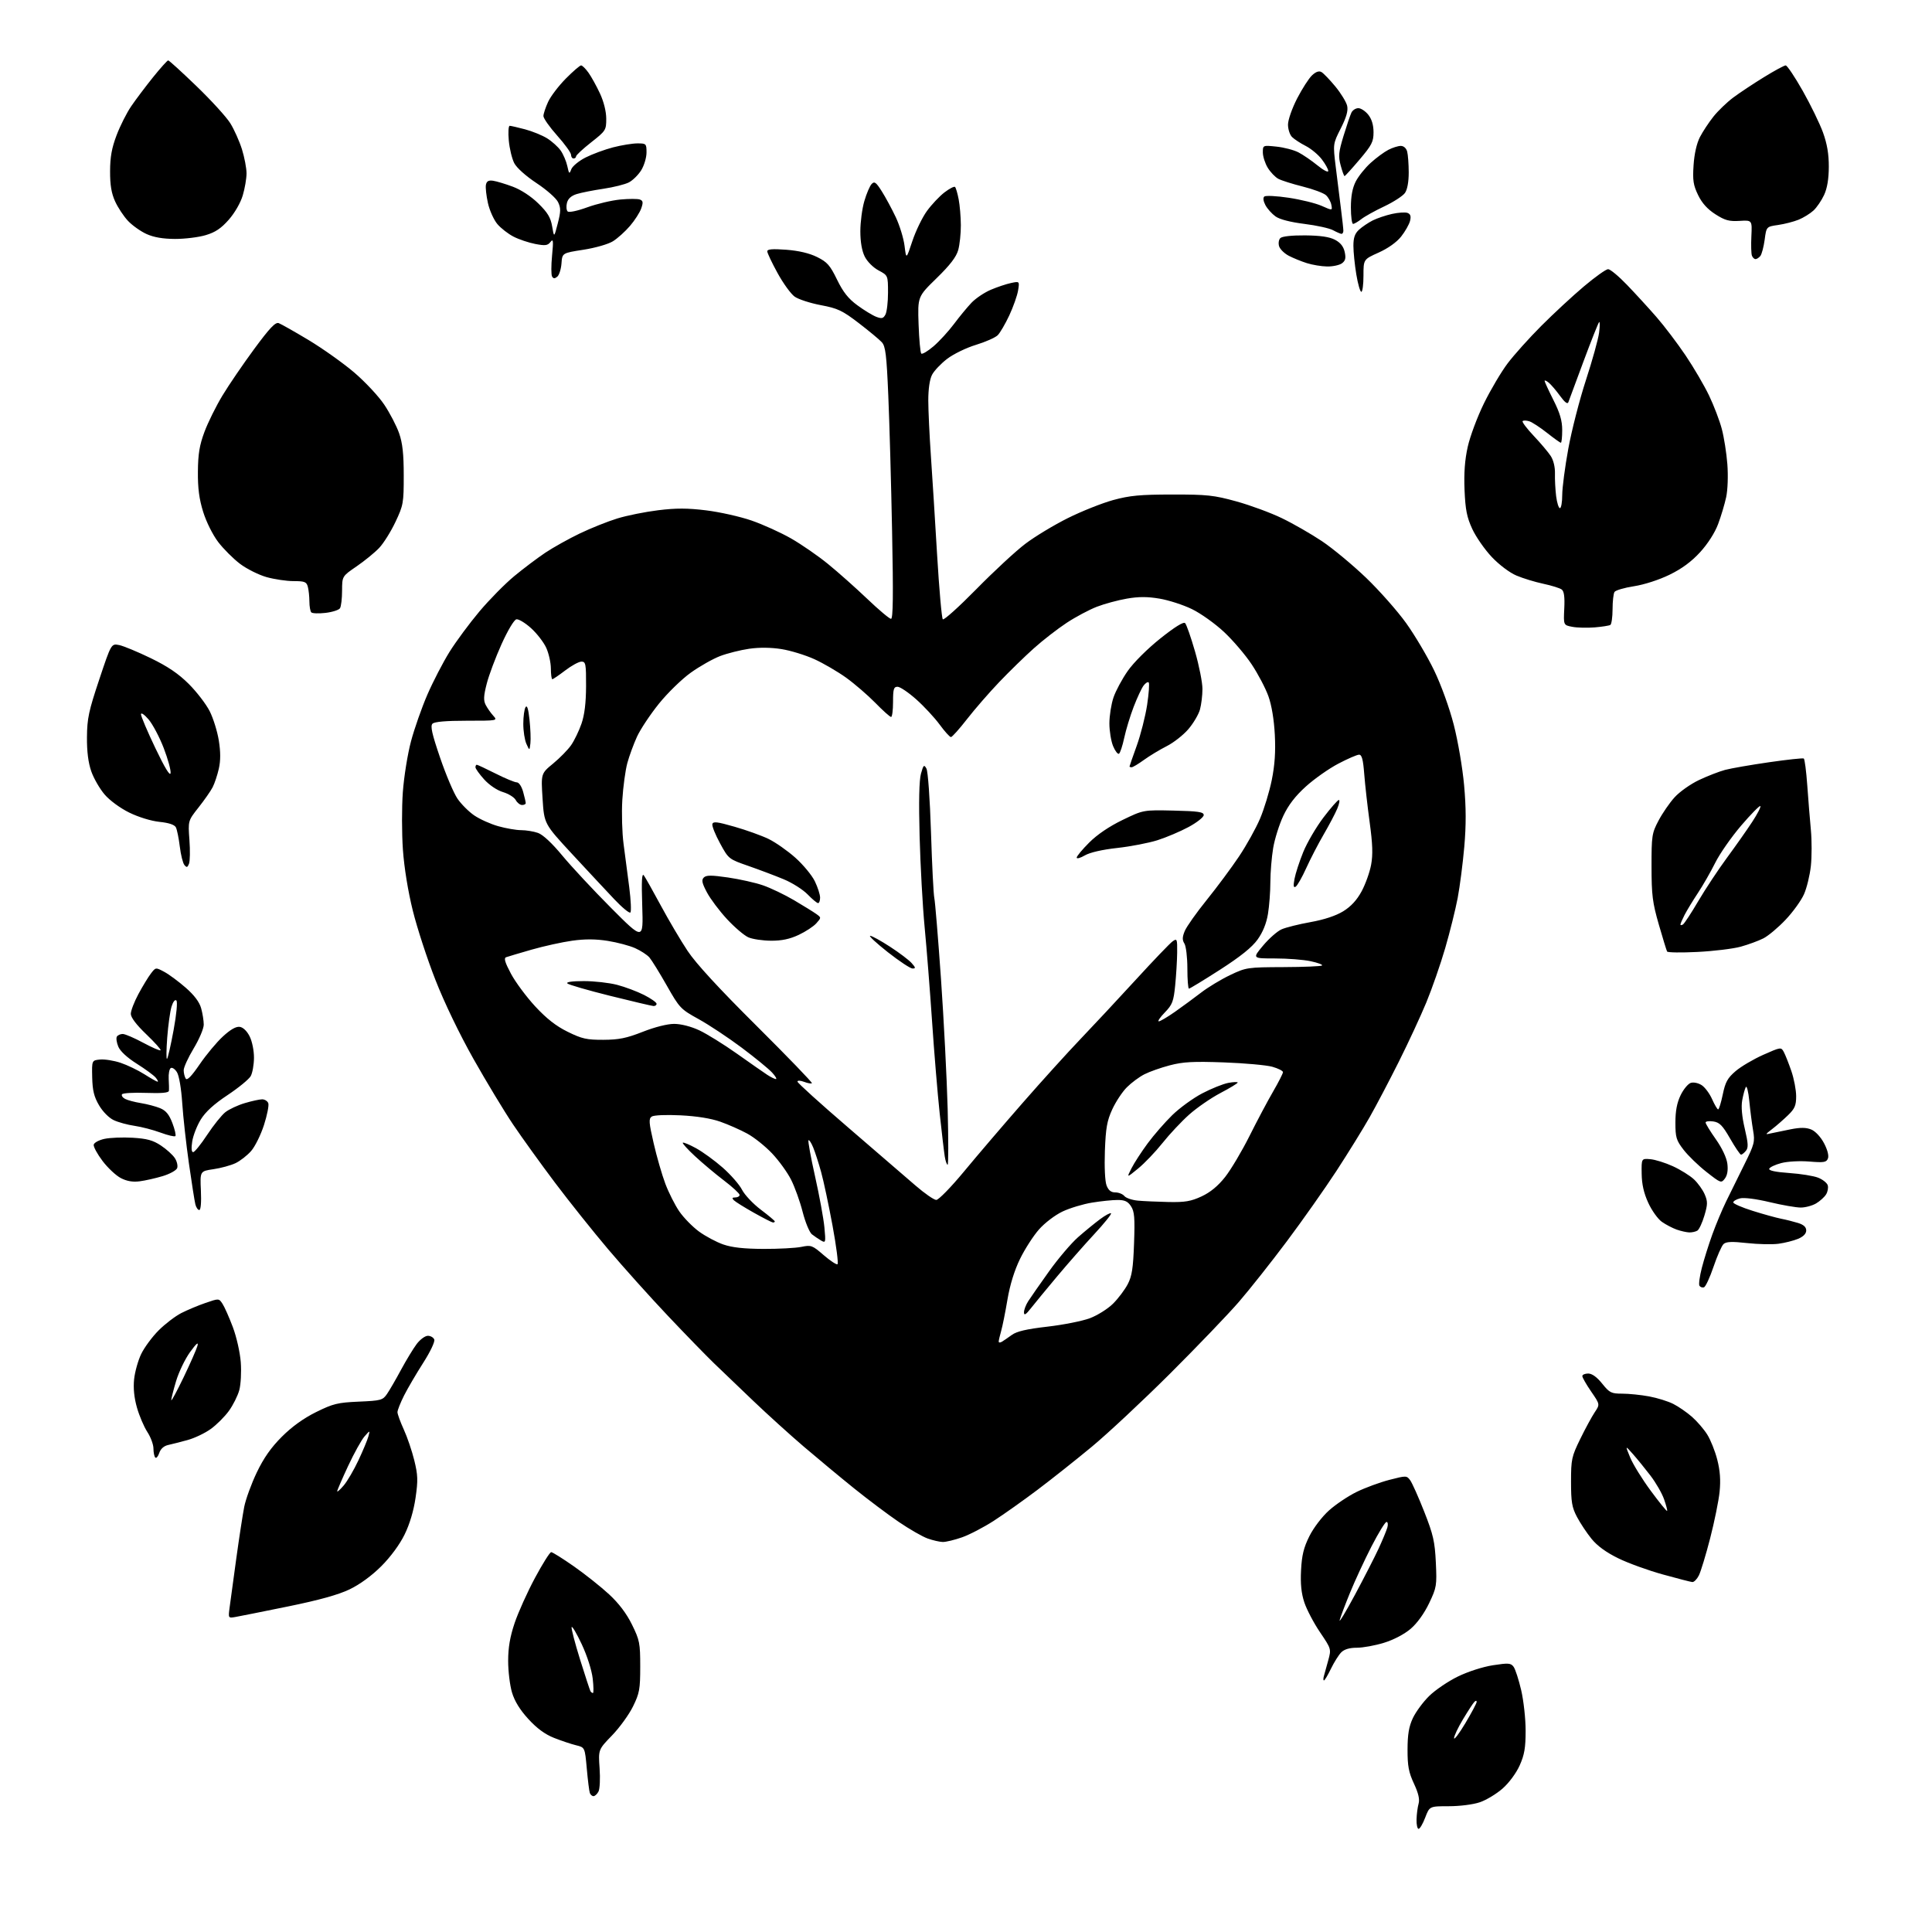 <?xml version="1.0" encoding="UTF-8" standalone="no"?>
<svg 
  version="1.1" 
  xmlns="http://www.w3.org/2000/svg" 
  xmlns:xlink="http://www.w3.org/1999/xlink" 
  xmlns:svg="http://www.w3.org/2000/svg"
  xmlns:rdf="http://www.w3.org/1999/02/22-rdf-syntax-ns#"
  xmlns:cc="http://creativecommons.org/ns#"
  xmlns:dc="http://purl.org/dc/elements/1.1/"
  viewBox="0 0 768 768"
  width="768"
  height="768"
>
<style>svg {background-color: white; }</style>"
<path stroke="none" fill="black" fill-rule="evenodd" d="M563.92,727.00C563.41,727.00 563.04,725.31 563.10,723.25C563.15,721.19 563.52,718.38 563.91,717.00C564.41,715.26 563.85,712.83 562.06,709.00C559.98,704.53 559.50,702.00 559.52,695.50C559.53,689.50 560.05,686.37 561.62,683.00C562.78,680.52 565.70,676.56 568.11,674.19C570.52,671.82 575.65,668.34 579.50,666.46C583.55,664.48 589.44,662.59 593.47,661.96C599.65,661.01 600.59,661.08 601.69,662.59C602.37,663.52 603.72,667.71 604.70,671.89C605.67,676.08 606.47,683.33 606.46,688.00C606.46,694.78 605.98,697.57 604.09,701.79C602.71,704.86 599.87,708.70 597.31,710.96C594.88,713.10 590.81,715.56 588.27,716.42C585.64,717.32 580.33,718.00 575.96,718.00C568.27,718.00 568.27,718.00 566.55,722.50C565.61,724.98 564.42,727.00 563.92,727.00zM235.93,714.00C235.39,714.00 234.73,713.44 234.47,712.75C234.22,712.06 233.67,707.70 233.26,703.06C232.50,694.62 232.50,694.62 229.00,693.77C227.07,693.30 223.13,691.98 220.24,690.84C216.63,689.41 213.42,687.05 210.01,683.32C206.67,679.67 204.54,676.21 203.52,672.76C202.68,669.94 202.00,664.31 202.00,660.24C202.00,654.96 202.73,650.67 204.57,645.19C205.99,640.98 209.62,632.91 212.65,627.26C215.68,621.62 218.58,617.00 219.11,617.00C219.63,617.00 223.71,619.56 228.17,622.68C232.62,625.80 238.90,630.79 242.12,633.77C246.01,637.37 249.06,641.40 251.23,645.82C254.26,651.98 254.50,653.18 254.50,662.48C254.50,671.49 254.21,673.09 251.62,678.36C250.04,681.58 246.29,686.76 243.29,689.86C237.83,695.50 237.83,695.50 238.35,702.93C238.64,707.02 238.44,711.18 237.90,712.18C237.37,713.18 236.48,714.00 235.93,714.00zM582.50,685.00C584.96,680.88 586.98,677.07 586.99,676.55C587.00,675.95 586.66,675.95 586.07,676.55C585.55,677.07 583.53,680.17 581.57,683.44C579.60,686.71 578.01,690.08 578.01,690.94C578.02,691.80 580.04,689.12 582.50,685.00zM235.70,673.00C236.01,673.00 235.97,670.41 235.61,667.25C235.22,663.91 233.40,658.20 231.26,653.63C229.23,649.31 227.42,646.23 227.23,646.80C227.04,647.37 228.55,653.16 230.58,659.67C232.61,666.17 234.47,671.84 234.70,672.25C234.93,672.66 235.38,673.00 235.70,673.00zM526.29,668.00C526.00,668.00 525.99,667.21 526.27,666.25C526.55,665.29 527.33,662.48 528.00,660.00C529.22,655.52 529.21,655.47 524.72,648.83C522.24,645.17 519.45,639.85 518.50,637.01C517.29,633.35 516.91,629.65 517.19,624.18C517.49,618.23 518.24,615.19 520.50,610.65C522.16,607.33 525.52,602.92 528.29,600.43C530.98,598.01 535.94,594.69 539.34,593.03C542.73,591.38 548.57,589.23 552.33,588.26C559.00,586.54 559.19,586.54 560.58,588.44C561.36,589.51 563.87,595.13 566.16,600.94C569.75,610.06 570.37,612.81 570.77,621.12C571.20,630.30 571.08,631.05 568.09,637.32C566.15,641.37 563.35,645.26 560.77,647.47C558.26,649.61 554.02,651.84 550.19,653.02C546.67,654.11 541.81,655.00 539.39,655.00C536.47,655.00 534.39,655.61 533.17,656.83C532.17,657.83 530.33,660.76 529.08,663.33C527.84,665.90 526.58,668.00 526.29,668.00zM538.59,634.00C542.28,627.12 546.54,618.80 548.06,615.50C549.58,612.20 551.12,608.49 551.48,607.25C551.84,606.01 551.70,605.00 551.16,605.00C550.62,605.00 547.94,609.39 545.18,614.75C542.43,620.11 538.62,628.33 536.71,633.00C534.79,637.67 532.92,642.62 532.55,644.00C532.18,645.38 534.89,640.88 538.59,634.00zM93.60,642.77C90.71,643.27 90.71,643.27 91.29,638.88C91.60,636.47 92.79,627.75 93.93,619.50C95.07,611.25 96.49,602.02 97.08,599.00C97.68,595.98 99.92,589.83 102.06,585.35C104.83,579.57 107.73,575.43 112.03,571.13C116.04,567.12 120.67,563.79 125.66,561.32C132.43,557.98 134.23,557.54 142.63,557.17C151.44,556.79 152.15,556.59 153.84,554.13C154.84,552.68 157.35,548.35 159.42,544.50C161.50,540.65 164.30,536.04 165.65,534.25C167.00,532.46 168.99,531.00 170.08,531.00C171.17,531.00 172.32,531.67 172.63,532.49C172.96,533.33 171.04,537.36 168.24,541.74C165.51,546.01 162.08,551.85 160.63,554.72C159.19,557.59 158.00,560.57 158.00,561.35C158.00,562.12 159.13,565.22 160.50,568.22C161.88,571.22 163.76,576.75 164.68,580.49C166.12,586.34 166.20,588.46 165.19,595.40C164.44,600.56 162.86,605.86 160.83,610.00C158.89,613.97 155.29,618.86 151.58,622.58C147.78,626.37 143.06,629.83 139.00,631.78C134.52,633.94 126.92,636.05 114.50,638.59C104.60,640.61 95.20,642.49 93.60,642.77zM672.72,628.89C672.05,628.83 666.77,627.47 661.00,625.87C655.23,624.28 647.25,621.39 643.29,619.45C638.48,617.10 634.94,614.52 632.66,611.71C630.78,609.40 628.18,605.48 626.87,603.00C624.86,599.18 624.51,597.06 624.51,589.00C624.51,580.09 624.74,579.03 628.18,572.00C630.19,567.88 632.79,563.10 633.94,561.38C636.03,558.27 636.03,558.27 632.51,553.16C630.58,550.35 629.00,547.59 629.00,547.02C629.00,546.46 630.05,546.00 631.33,546.00C632.85,546.00 634.79,547.40 636.88,550.00C639.82,553.66 640.50,554.00 644.86,554.00C647.49,554.00 652.29,554.49 655.53,555.09C658.78,555.69 663.13,557.04 665.19,558.10C667.26,559.15 670.59,561.45 672.59,563.21C674.60,564.97 677.32,568.13 678.64,570.23C679.97,572.33 681.77,576.83 682.64,580.25C683.76,584.61 684.03,588.38 683.57,592.97C683.21,596.56 681.51,604.90 679.81,611.50C678.11,618.10 676.09,624.74 675.33,626.25C674.57,627.76 673.40,628.95 672.72,628.89zM374.77,612.96C373.52,612.93 370.80,612.31 368.73,611.57C366.66,610.83 361.48,607.85 357.23,604.96C352.98,602.06 345.00,596.07 339.50,591.64C334.00,587.21 325.01,579.74 319.51,575.05C314.02,570.35 305.02,562.20 299.51,556.94C294.01,551.68 286.96,544.93 283.85,541.94C280.75,538.95 272.46,530.42 265.44,523.00C258.42,515.58 247.78,503.72 241.79,496.65C235.80,489.58 226.28,477.65 220.63,470.15C214.98,462.64 207.48,452.23 203.96,447.00C200.44,441.77 193.37,430.07 188.25,421.00C182.65,411.07 176.61,398.53 173.08,389.50C169.84,381.25 165.80,368.88 164.10,362.00C162.20,354.35 160.67,344.94 160.16,337.75C159.71,331.29 159.69,321.02 160.13,314.93C160.57,308.84 162.03,299.73 163.38,294.68C164.72,289.63 167.66,281.27 169.90,276.10C172.15,270.93 176.10,263.30 178.68,259.15C181.27,255.00 186.63,247.76 190.59,243.05C194.55,238.35 200.78,232.03 204.45,229.00C208.11,225.97 213.67,221.79 216.80,219.69C219.94,217.60 226.10,214.16 230.50,212.05C234.90,209.94 241.60,207.26 245.39,206.10C249.17,204.93 256.49,203.46 261.64,202.83C268.79,201.95 273.30,201.96 280.75,202.88C286.11,203.54 294.20,205.35 298.72,206.91C303.24,208.47 310.33,211.68 314.46,214.04C318.60,216.41 325.22,220.98 329.17,224.21C333.13,227.43 340.12,233.65 344.72,238.03C349.31,242.42 353.58,246.00 354.19,246.00C355.01,246.00 355.13,236.68 354.62,211.25C354.25,192.14 353.57,167.83 353.11,157.24C352.43,141.10 352.01,137.67 350.55,136.06C349.59,135.00 345.46,131.57 341.38,128.44C334.82,123.42 333.05,122.58 326.28,121.30C322.05,120.50 317.38,118.98 315.89,117.92C314.40,116.86 311.33,112.64 309.09,108.54C306.84,104.45 305.00,100.56 305.00,99.90C305.00,99.04 307.06,98.87 312.57,99.28C317.54,99.66 321.75,100.66 324.82,102.18C328.83,104.17 329.96,105.45 332.74,111.16C335.15,116.11 337.21,118.72 340.82,121.36C343.48,123.32 346.85,125.37 348.31,125.93C350.52,126.77 351.13,126.62 351.98,125.03C352.54,123.99 353.00,120.06 353.00,116.32C352.99,109.50 352.99,109.50 349.25,107.50C347.11,106.36 344.75,104.00 343.75,102.00C342.62,99.74 342.00,96.18 342.00,91.93C342.00,88.32 342.71,82.92 343.59,79.93C344.46,76.94 345.77,73.88 346.50,73.13C347.61,71.97 348.25,72.44 350.54,76.07C352.04,78.44 354.53,83.05 356.08,86.33C357.62,89.60 359.20,94.72 359.57,97.72C360.25,103.16 360.25,103.16 362.68,95.83C364.02,91.80 366.63,86.41 368.49,83.85C370.36,81.29 373.49,77.96 375.47,76.46C377.44,74.95 379.32,73.99 379.65,74.32C379.98,74.65 380.63,76.85 381.08,79.21C381.54,81.57 381.93,86.20 381.95,89.50C381.97,92.80 381.50,97.25 380.91,99.38C380.14,102.14 377.67,105.36 372.31,110.59C364.78,117.93 364.78,117.93 365.15,128.90C365.36,134.93 365.84,140.17 366.22,140.55C366.59,140.93 368.79,139.62 371.10,137.65C373.40,135.67 377.06,131.68 379.23,128.78C381.39,125.88 384.54,122.07 386.21,120.32C387.89,118.57 391.34,116.25 393.88,115.18C396.42,114.10 400.03,112.89 401.90,112.50C405.30,111.78 405.30,111.78 404.70,115.49C404.36,117.53 402.79,121.98 401.21,125.37C399.62,128.76 397.55,132.31 396.60,133.26C395.65,134.20 391.77,135.92 387.97,137.08C384.16,138.23 379.02,140.73 376.53,142.63C374.04,144.53 371.33,147.39 370.50,148.99C369.56,150.81 369.01,154.63 369.01,159.20C369.02,163.22 369.48,173.03 370.03,181.00C370.58,188.97 371.70,206.73 372.51,220.45C373.33,234.17 374.35,245.75 374.78,246.18C375.22,246.62 381.22,241.21 388.13,234.18C395.04,227.14 403.80,219.03 407.60,216.16C411.39,213.28 419.00,208.69 424.50,205.95C430.00,203.21 438.10,199.99 442.50,198.78C449.11,196.98 453.20,196.59 466.00,196.58C479.87,196.56 482.55,196.85 491.50,199.32C497.00,200.84 505.15,203.84 509.60,206.00C514.06,208.15 521.22,212.27 525.52,215.14C529.81,218.01 537.68,224.55 543.01,229.65C548.33,234.76 555.52,242.89 558.98,247.72C562.44,252.55 567.44,261.00 570.09,266.50C572.88,272.28 576.17,281.38 577.89,288.08C579.55,294.51 581.38,305.20 582.00,312.09C582.81,320.99 582.83,327.93 582.08,336.56C581.50,343.19 580.32,352.35 579.46,356.92C578.59,361.50 576.36,370.47 574.50,376.87C572.64,383.27 569.25,393.00 566.98,398.50C564.70,404.00 559.78,414.60 556.05,422.05C552.32,429.50 547.12,439.40 544.49,444.05C541.86,448.70 535.91,458.32 531.27,465.44C526.62,472.55 517.75,485.15 511.54,493.44C505.34,501.72 496.77,512.55 492.49,517.50C488.21,522.45 475.89,535.29 465.11,546.04C454.32,556.79 440.32,569.87 434.00,575.11C427.68,580.35 417.95,588.06 412.40,592.24C406.84,596.43 399.04,601.96 395.06,604.53C391.07,607.11 385.39,610.07 382.43,611.11C379.47,612.15 376.03,612.98 374.77,612.96zM662.70,600.63C662.88,600.46 662.33,598.36 661.49,595.97C660.65,593.58 658.21,589.35 656.07,586.56C653.94,583.78 650.80,579.92 649.10,578.00C646.01,574.50 646.01,574.50 648.04,579.42C649.16,582.13 652.85,588.08 656.23,592.65C659.61,597.22 662.52,600.81 662.70,600.63zM136.63,590.50C138.04,588.85 140.67,584.35 142.48,580.50C144.29,576.65 146.07,572.38 146.44,571.00C147.11,568.50 147.11,568.50 144.90,571.00C143.69,572.38 140.75,577.69 138.35,582.82C135.96,587.95 134.02,592.45 134.04,592.82C134.06,593.19 135.22,592.15 136.63,590.50zM63.31,577.56C62.84,578.97 62.13,579.80 61.73,579.40C61.33,578.99 61.00,577.38 61.00,575.81C61.00,574.24 59.91,571.28 58.57,569.23C57.24,567.18 55.38,562.83 54.45,559.57C53.33,555.64 52.94,551.84 53.31,548.28C53.62,545.33 54.89,540.79 56.14,538.21C57.39,535.62 60.51,531.40 63.07,528.84C65.63,526.28 69.68,523.19 72.06,521.97C74.45,520.75 78.79,518.93 81.71,517.93C87.02,516.10 87.02,516.10 88.46,518.30C89.25,519.51 91.09,523.65 92.54,527.50C94.02,531.42 95.41,537.58 95.71,541.50C96.00,545.35 95.73,550.34 95.12,552.60C94.51,554.85 92.65,558.56 91.00,560.84C89.35,563.13 86.11,566.36 83.81,568.02C81.51,569.69 77.35,571.68 74.56,572.44C71.78,573.20 68.30,574.09 66.83,574.41C65.15,574.78 63.85,575.94 63.31,577.56zM72.99,547.50C75.63,542.00 78.11,536.38 78.49,535.00C78.96,533.26 78.08,534.00 75.57,537.45C73.59,540.17 71.07,545.40 69.98,549.06C68.89,552.72 68.04,556.12 68.08,556.61C68.13,557.10 70.34,553.00 72.99,547.50zM398.25,533.37C398.94,532.96 400.72,531.74 402.21,530.66C404.16,529.23 408.10,528.32 416.34,527.37C422.62,526.65 430.22,525.14 433.23,524.02C436.23,522.89 440.38,520.29 442.45,518.23C444.51,516.18 447.13,512.70 448.28,510.50C449.97,507.27 450.45,504.14 450.80,494.26C451.17,484.07 450.96,481.59 449.60,479.51C448.33,477.57 447.11,477.00 444.23,477.01C442.18,477.01 437.61,477.48 434.09,478.06C430.56,478.63 425.29,480.22 422.37,481.60C419.38,483.02 415.30,486.13 413.00,488.74C410.76,491.28 407.38,496.54 405.48,500.43C403.24,505.01 401.48,510.71 400.48,516.60C399.64,521.61 398.51,527.23 397.97,529.10C397.44,530.96 397.00,532.85 397.00,533.30C397.00,533.75 397.56,533.78 398.25,533.37zM409.80,520.05C407.79,522.62 407.08,523.04 407.05,521.71C407.02,520.73 407.79,518.71 408.75,517.22C409.71,515.72 413.44,510.38 417.03,505.35C420.63,500.31 425.80,494.23 428.53,491.82C431.26,489.42 435.22,486.18 437.32,484.63C439.41,483.07 441.37,482.03 441.65,482.32C441.94,482.60 438.96,486.30 435.03,490.54C431.10,494.77 424.43,502.37 420.20,507.42C415.96,512.48 411.28,518.16 409.80,520.05zM677.34,511.74C676.70,511.94 675.90,511.65 675.55,511.09C675.21,510.53 675.64,507.33 676.51,503.98C677.37,500.63 679.25,494.66 680.67,490.73C682.09,486.79 684.57,480.86 686.19,477.54C687.81,474.22 691.07,467.61 693.43,462.85C697.42,454.81 697.66,453.87 696.88,449.35C696.42,446.68 695.74,441.42 695.37,437.65C695.00,433.88 694.37,431.41 693.97,432.15C693.58,432.89 692.94,435.26 692.55,437.42C692.09,439.96 692.45,443.91 693.57,448.64C694.96,454.58 695.05,456.24 694.02,457.47C693.32,458.31 692.46,459.00 692.09,459.00C691.73,459.00 689.77,456.13 687.76,452.62C684.73,447.35 683.56,446.16 681.04,445.79C679.37,445.55 678.00,445.74 678.00,446.22C678.00,446.70 679.83,449.70 682.07,452.87C684.54,456.37 686.34,460.19 686.65,462.57C686.98,465.16 686.65,467.17 685.67,468.48C684.23,470.41 684.03,470.33 678.35,465.87C675.13,463.35 671.04,459.38 669.25,457.06C666.34,453.28 666.00,452.16 666.00,446.24C666.00,441.60 666.62,438.36 668.07,435.36C669.20,433.01 671.03,430.81 672.12,430.46C673.23,430.11 675.13,430.51 676.46,431.38C677.76,432.23 679.63,434.75 680.60,436.97C681.58,439.18 682.66,441.00 682.99,441.00C683.33,441.00 684.15,438.32 684.83,435.05C685.85,430.13 686.72,428.54 689.93,425.79C692.07,423.96 697.01,421.05 700.91,419.31C707.90,416.21 708.03,416.19 709.09,418.18C709.69,419.29 711.04,422.70 712.09,425.75C713.14,428.81 714.00,433.31 714.00,435.76C714.00,439.46 713.46,440.72 710.73,443.35C708.94,445.08 706.13,447.54 704.48,448.80C701.60,451.03 701.58,451.08 704.00,450.52C705.38,450.21 708.92,449.48 711.87,448.90C715.78,448.14 717.99,448.17 720.02,449.01C721.64,449.68 723.76,451.95 725.07,454.43C726.44,457.01 727.06,459.40 726.64,460.49C726.04,462.05 725.08,462.21 719.23,461.73C715.40,461.42 710.59,461.68 708.07,462.34C705.64,462.98 703.49,464.00 703.29,464.61C703.05,465.33 705.83,465.91 711.21,466.29C715.77,466.60 720.96,467.44 722.75,468.15C724.54,468.86 726.25,470.21 726.55,471.16C726.85,472.10 726.55,473.75 725.88,474.82C725.21,475.89 723.43,477.49 721.93,478.38C720.42,479.27 717.69,480.01 715.85,480.02C714.01,480.02 708.42,479.06 703.43,477.86C698.06,476.58 693.27,475.97 691.68,476.37C690.21,476.74 689.00,477.46 689.00,477.98C689.00,478.49 692.49,480.01 696.75,481.34C701.01,482.68 706.08,484.08 708.00,484.46C709.92,484.83 712.96,485.60 714.75,486.15C716.98,486.84 718.00,487.78 718.00,489.13C718.00,490.41 716.86,491.58 714.75,492.46C712.96,493.20 709.48,494.08 707.00,494.41C704.52,494.75 698.90,494.62 694.50,494.14C688.43,493.47 686.17,493.57 685.14,494.53C684.39,495.22 682.59,499.30 681.14,503.59C679.69,507.87 677.98,511.54 677.34,511.74zM332.92,502.55C333.34,502.29 332.45,495.37 330.94,487.18C329.42,478.99 327.39,469.41 326.41,465.90C325.44,462.38 324.02,457.99 323.26,456.14C322.50,454.29 321.66,453.01 321.39,453.28C321.12,453.55 322.29,460.01 324.00,467.64C325.71,475.26 327.38,484.37 327.71,487.87C328.28,493.93 328.22,494.18 326.41,493.14C325.36,492.53 323.71,491.41 322.74,490.65C321.78,489.89 320.12,485.88 319.06,481.73C318.00,477.58 315.93,471.82 314.46,468.93C313.00,466.03 309.60,461.34 306.91,458.50C304.22,455.66 299.79,452.11 297.05,450.63C294.32,449.14 289.48,447.00 286.29,445.88C282.59,444.58 276.90,443.67 270.50,443.36C264.72,443.08 259.89,443.29 259.06,443.86C257.83,444.71 257.94,446.21 259.84,454.46C261.05,459.75 263.14,466.99 264.48,470.55C265.82,474.11 268.32,479.06 270.04,481.56C271.76,484.06 275.27,487.64 277.83,489.53C280.40,491.41 284.75,493.73 287.50,494.69C291.03,495.91 295.73,496.43 303.50,496.46C309.55,496.48 316.33,496.12 318.57,495.65C322.43,494.85 322.91,495.02 327.40,498.91C330.01,501.17 332.50,502.81 332.92,502.55zM671.50,489.91C670.40,489.87 668.15,489.36 666.50,488.78C664.85,488.19 662.20,486.81 660.62,485.70C659.04,484.59 656.60,481.19 655.21,478.14C653.44,474.28 652.64,470.76 652.59,466.55C652.50,460.50 652.50,460.50 655.99,460.79C657.91,460.94 661.96,462.21 664.99,463.59C668.02,464.98 671.79,467.33 673.37,468.81C674.95,470.29 676.88,472.98 677.65,474.79C678.87,477.64 678.85,478.75 677.52,483.23C676.68,486.07 675.43,488.74 674.75,489.18C674.06,489.61 672.60,489.94 671.50,489.91zM307.25,485.96C306.84,485.93 303.43,484.19 299.67,482.08C295.92,479.97 292.34,477.74 291.72,477.12C290.89,476.29 291.04,476.00 292.30,476.00C293.24,476.00 294.00,475.55 294.00,475.00C294.00,474.45 291.20,471.86 287.77,469.25C284.34,466.64 279.16,462.29 276.26,459.59C273.35,456.90 271.18,454.49 271.42,454.25C271.67,454.00 274.03,454.98 276.68,456.43C279.33,457.88 284.11,461.35 287.29,464.15C290.47,466.95 293.93,470.91 294.97,472.95C296.01,474.99 299.37,478.55 302.43,480.86C305.50,483.17 308.00,485.28 308.00,485.53C308.00,485.79 307.66,485.98 307.25,485.96zM79.21,481.00C78.67,481.00 77.97,479.99 77.66,478.75C77.35,477.51 76.20,470.20 75.10,462.50C74.00,454.80 72.80,444.00 72.44,438.50C72.05,432.64 71.18,427.56 70.34,426.22C69.56,424.96 68.45,424.22 67.88,424.57C67.31,424.92 66.95,426.85 67.06,428.86C67.18,430.86 67.22,433.01 67.14,433.63C67.04,434.41 64.18,434.66 58.03,434.44C53.09,434.26 48.80,434.51 48.50,435.00C48.19,435.50 48.74,436.32 49.72,436.83C50.70,437.35 53.52,438.10 56.00,438.50C58.48,438.90 61.91,439.80 63.63,440.51C65.95,441.47 67.21,442.99 68.52,446.42C69.49,448.96 70.03,451.30 69.71,451.62C69.40,451.94 66.74,451.31 63.82,450.23C60.89,449.15 56.25,447.94 53.50,447.54C50.75,447.15 47.02,446.13 45.22,445.28C43.31,444.39 40.85,441.90 39.37,439.37C37.38,435.97 36.77,433.50 36.65,428.25C36.50,421.50 36.50,421.50 39.79,421.18C41.60,421.01 45.25,421.59 47.90,422.47C50.54,423.35 54.82,425.40 57.39,427.03C59.96,428.66 62.33,430.00 62.66,430.00C62.98,430.00 62.64,429.27 61.89,428.37C61.15,427.47 57.77,424.99 54.38,422.85C50.56,420.44 47.77,417.86 47.02,416.04C46.35,414.44 46.10,412.64 46.46,412.06C46.82,411.48 47.88,411.01 48.81,411.02C49.74,411.04 53.39,412.60 56.93,414.51C60.47,416.42 63.57,417.76 63.83,417.50C64.09,417.24 61.53,414.38 58.15,411.14C54.20,407.36 52.00,404.45 52.00,403.02C52.00,401.79 53.36,398.24 55.03,395.14C56.70,392.04 58.92,388.38 59.98,387.00C61.89,384.50 61.89,384.50 65.31,386.33C67.19,387.34 71.02,390.18 73.83,392.63C77.23,395.61 79.28,398.33 79.96,400.80C80.53,402.83 80.99,405.76 80.99,407.30C81.00,408.85 79.20,413.09 77.00,416.74C74.80,420.39 73.01,424.30 73.02,425.44C73.02,426.57 73.39,428.07 73.83,428.76C74.38,429.62 76.12,427.84 79.37,423.09C81.97,419.28 86.13,414.29 88.60,412.02C91.60,409.25 93.83,407.98 95.30,408.19C96.64,408.38 98.18,409.86 99.25,412.00C100.24,413.98 100.98,417.68 100.96,420.50C100.94,423.25 100.36,426.52 99.67,427.76C98.98,429.00 94.85,432.40 90.48,435.30C85.04,438.91 81.68,441.98 79.80,445.04C78.30,447.49 76.77,451.41 76.41,453.75C75.99,456.44 76.12,458.00 76.78,458.00C77.35,458.00 79.86,454.90 82.35,451.12C84.85,447.33 88.10,443.28 89.58,442.11C91.06,440.95 94.54,439.32 97.32,438.50C100.09,437.67 103.20,437.00 104.21,437.00C105.23,437.00 106.33,437.69 106.65,438.53C106.97,439.37 106.20,443.27 104.94,447.20C103.67,451.13 101.37,455.79 99.81,457.56C98.26,459.33 95.47,461.50 93.61,462.38C91.75,463.26 87.82,464.34 84.87,464.77C79.50,465.55 79.50,465.55 79.86,473.28C80.07,477.98 79.82,481.00 79.21,481.00zM464.50,477.82C471.07,477.95 473.42,477.55 477.66,475.58C481.14,473.96 484.17,471.46 487.01,467.87C489.31,464.95 493.68,457.60 496.72,451.53C499.75,445.46 503.98,437.50 506.12,433.83C508.25,430.15 510.00,426.72 510.00,426.20C510.00,425.67 508.09,424.71 505.75,424.05C503.41,423.40 494.75,422.62 486.50,422.32C474.34,421.88 470.28,422.10 465.06,423.47C461.52,424.39 456.96,426.00 454.93,427.04C452.89,428.07 449.75,430.40 447.95,432.21C446.14,434.01 443.53,437.97 442.14,440.99C440.05,445.54 439.55,448.41 439.21,457.50C438.98,463.96 439.25,469.64 439.88,471.25C440.64,473.19 441.66,474.00 443.35,474.00C444.67,474.00 446.30,474.65 446.96,475.45C447.62,476.24 450.03,477.06 452.33,477.27C454.62,477.48 460.10,477.72 464.50,477.82zM372.18,476.99C373.10,476.99 378.01,471.97 383.16,465.75C388.27,459.56 398.76,447.30 406.45,438.50C414.14,429.70 424.53,418.23 429.54,413.00C434.54,407.77 444.41,397.20 451.46,389.50C458.51,381.80 465.11,374.91 466.14,374.19C467.89,372.96 468.00,373.22 467.94,378.69C467.90,381.89 467.55,387.75 467.15,391.73C466.51,398.13 466.03,399.37 463.02,402.48C461.14,404.42 460.07,406.00 460.64,406.00C461.20,406.00 464.11,404.29 467.08,402.20C470.06,400.10 474.75,396.66 477.50,394.54C480.25,392.43 485.43,389.30 489.00,387.60C495.33,384.58 495.88,384.50 510.22,384.44C518.32,384.41 525.22,384.12 525.54,383.79C525.87,383.46 523.83,382.70 521.02,382.10C518.20,381.49 511.83,381.00 506.86,381.00C497.81,381.00 497.81,381.00 502.08,375.90C504.43,373.09 507.74,370.18 509.43,369.43C511.12,368.68 516.31,367.38 520.96,366.55C526.41,365.57 531.03,364.04 533.96,362.24C537.05,360.33 539.38,357.80 541.27,354.30C542.79,351.48 544.49,346.74 545.04,343.76C545.79,339.71 545.64,335.50 544.47,326.93C543.61,320.64 542.64,312.01 542.31,307.75C541.86,301.89 541.36,300.00 540.25,300.00C539.45,300.00 535.73,301.61 531.98,303.58C528.23,305.55 522.43,309.63 519.10,312.65C514.89,316.45 512.15,320.02 510.13,324.32C508.53,327.72 506.72,333.46 506.11,337.08C505.50,340.70 505.00,346.78 504.99,350.58C504.99,354.39 504.56,360.10 504.04,363.27C503.42,367.08 502.01,370.55 499.90,373.49C497.68,376.58 493.13,380.23 484.99,385.47C478.54,389.61 472.98,393.00 472.63,393.00C472.28,393.00 472.00,389.39 472.00,384.99C472.00,380.58 471.47,376.13 470.83,375.10C469.93,373.66 469.96,372.51 470.96,370.09C471.68,368.36 475.61,362.79 479.71,357.72C483.80,352.65 489.57,344.88 492.53,340.45C495.50,336.02 499.25,329.27 500.88,325.44C502.51,321.61 504.61,314.70 505.55,310.07C506.75,304.11 507.11,298.86 506.76,292.08C506.45,286.07 505.50,280.35 504.21,276.75C503.07,273.58 500.09,267.90 497.57,264.11C495.06,260.32 490.10,254.52 486.56,251.21C483.02,247.90 477.29,243.81 473.81,242.13C470.34,240.44 464.54,238.57 460.91,237.96C456.09,237.15 452.62,237.15 447.91,237.97C444.39,238.58 439.02,240.03 436.00,241.20C432.98,242.37 427.57,245.24 424.00,247.60C420.43,249.95 414.57,254.49 411.00,257.69C407.42,260.88 401.21,266.94 397.20,271.14C393.19,275.34 387.42,281.98 384.38,285.89C381.34,289.80 378.48,293.00 378.01,293.00C377.55,293.00 375.52,290.76 373.51,288.01C371.49,285.27 367.32,280.77 364.22,278.01C361.13,275.26 357.79,273.00 356.80,273.00C355.27,273.00 355.00,273.89 355.00,279.00C355.00,282.30 354.65,285.00 354.22,285.00C353.78,285.00 350.97,282.49 347.97,279.41C344.96,276.34 339.73,271.83 336.35,269.39C332.96,266.96 327.27,263.64 323.70,262.02C320.12,260.40 314.26,258.60 310.68,258.03C306.50,257.36 301.88,257.31 297.83,257.89C294.35,258.39 289.15,259.70 286.27,260.79C283.40,261.89 278.16,264.85 274.62,267.38C271.08,269.90 265.37,275.46 261.93,279.73C258.49,284.00 254.57,289.90 253.22,292.84C251.88,295.77 250.14,300.50 249.37,303.34C248.60,306.18 247.70,312.77 247.38,318.00C247.07,323.23 247.29,331.10 247.88,335.50C248.47,339.90 249.49,347.67 250.14,352.76C250.79,357.85 250.99,362.34 250.59,362.74C250.19,363.14 247.31,360.77 244.18,357.46C241.06,354.16 233.51,346.06 227.41,339.48C216.32,327.50 216.32,327.50 215.68,317.50C215.04,307.50 215.04,307.50 219.90,303.50C222.57,301.30 225.79,298.01 227.05,296.18C228.32,294.35 230.16,290.53 231.15,287.68C232.37,284.12 232.94,279.45 232.97,272.75C233.00,263.91 232.83,263.00 231.14,263.00C230.12,263.00 227.22,264.57 224.70,266.50C222.18,268.42 219.87,270.00 219.56,270.00C219.25,270.00 218.99,268.09 218.98,265.75C218.97,263.41 218.14,259.70 217.13,257.50C216.13,255.30 213.41,251.79 211.09,249.69C208.76,247.59 206.15,246.02 205.27,246.19C204.36,246.37 201.85,250.58 199.37,256.06C197.00,261.32 194.34,268.40 193.48,271.79C192.23,276.65 192.15,278.42 193.07,280.22C193.72,281.47 195.07,283.40 196.07,284.50C197.87,286.49 197.82,286.50 185.49,286.50C177.30,286.50 172.70,286.90 171.92,287.68C171.01,288.59 171.70,291.70 174.94,301.18C177.25,307.96 180.36,315.29 181.85,317.47C183.34,319.66 186.34,322.66 188.53,324.15C190.71,325.64 195.00,327.57 198.07,328.43C201.13,329.29 205.22,330.00 207.17,330.00C209.11,330.00 212.11,330.49 213.84,331.09C215.81,331.78 219.41,335.13 223.52,340.10C227.13,344.46 235.85,353.82 242.91,360.91C255.74,373.79 255.74,373.79 255.30,360.15C254.97,350.10 255.14,346.90 255.95,348.00C256.55,348.82 259.59,354.23 262.70,360.00C265.81,365.77 270.59,373.88 273.33,378.00C276.65,383.01 285.77,392.91 300.76,407.81C313.10,420.09 323.00,430.34 322.74,430.59C322.49,430.85 321.09,430.60 319.64,430.05C318.12,429.48 317.00,429.44 317.00,429.96C317.00,430.46 326.06,438.66 337.14,448.18C348.22,457.71 360.25,468.08 363.89,471.24C367.53,474.39 371.25,476.98 372.18,476.99zM55.50,469.59C52.76,469.95 50.40,469.54 48.02,468.30C46.11,467.31 42.84,464.25 40.76,461.50C38.68,458.75 37.10,455.84 37.25,455.04C37.39,454.24 39.31,453.20 41.51,452.72C43.70,452.24 48.75,452.04 52.72,452.27C58.40,452.61 60.80,453.26 63.95,455.35C66.15,456.80 68.65,459.06 69.50,460.36C70.35,461.66 70.76,463.45 70.42,464.35C70.07,465.25 67.48,466.68 64.65,467.53C61.82,468.38 57.70,469.31 55.50,469.59zM452.43,464.50C447.81,468.29 447.81,468.29 449.80,464.39C450.89,462.25 453.78,457.80 456.22,454.50C458.65,451.20 463.05,446.16 465.98,443.29C468.91,440.43 474.27,436.53 477.90,434.63C481.53,432.73 486.19,430.86 488.25,430.47C490.31,430.09 492.00,430.03 492.00,430.33C492.00,430.64 488.92,432.51 485.15,434.49C481.38,436.47 475.79,440.33 472.72,443.06C469.66,445.79 464.88,450.88 462.11,454.37C459.33,457.86 454.98,462.42 452.43,464.50zM376.70,463.00C376.36,463.00 375.85,461.54 375.56,459.75C375.27,457.96 374.36,450.20 373.53,442.50C372.71,434.80 371.34,418.38 370.51,406.00C369.67,393.62 368.34,376.75 367.55,368.50C366.76,360.25 365.87,344.05 365.56,332.50C365.19,318.60 365.37,310.17 366.10,307.55C367.08,304.04 367.32,303.82 368.27,305.52C368.88,306.61 369.66,317.57 370.09,330.97C370.49,343.91 371.09,355.62 371.41,357.00C371.72,358.38 372.91,372.77 374.05,389.00C375.18,405.23 376.38,428.51 376.71,440.75C377.03,452.99 377.03,463.00 376.70,463.00zM308.42,428.95C308.93,428.98 308.26,427.81 306.92,426.36C305.59,424.90 300.15,420.45 294.84,416.47C289.52,412.49 281.83,407.39 277.74,405.13C270.56,401.17 270.13,400.72 265.05,391.76C262.16,386.67 259.05,381.65 258.15,380.60C257.24,379.56 254.69,377.90 252.48,376.91C250.27,375.92 245.39,374.62 241.62,374.02C236.84,373.26 232.57,373.23 227.48,373.94C223.47,374.50 216.21,376.10 211.35,377.49C206.48,378.89 201.91,380.25 201.19,380.51C200.22,380.86 200.72,382.57 203.11,387.06C204.89,390.40 209.23,396.24 212.74,400.04C217.26,404.92 221.04,407.88 225.66,410.15C231.32,412.94 233.21,413.36 239.85,413.34C246.02,413.31 249.05,412.70 255.50,410.16C260.29,408.27 265.30,407.01 268.00,407.01C270.71,407.02 274.67,408.03 277.94,409.55C280.93,410.94 287.68,415.13 292.94,418.85C298.20,422.58 303.62,426.36 305.00,427.26C306.38,428.16 307.92,428.92 308.42,428.95zM66.40,420.91C66.74,420.59 67.91,415.43 69.01,409.46C70.18,403.09 70.63,398.23 70.11,397.71C69.58,397.18 68.79,398.20 68.18,400.16C67.62,402.00 66.85,407.55 66.47,412.50C66.10,417.45 66.07,421.23 66.40,420.91zM259.75,399.91C259.06,399.86 251.30,398.04 242.50,395.85C233.70,393.66 226.07,391.45 225.55,390.94C224.96,390.35 227.42,390.00 232.09,390.00C236.21,390.00 242.16,390.67 245.31,391.49C248.46,392.31 253.28,394.12 256.02,395.51C258.76,396.90 261.00,398.48 261.00,399.02C261.00,399.56 260.44,399.96 259.75,399.91zM362.74,385.00C361.88,385.00 357.46,382.07 352.92,378.50C348.39,374.93 345.23,372.00 345.91,372.00C346.59,372.00 350.15,373.96 353.82,376.35C357.50,378.74 361.36,381.66 362.40,382.85C364.01,384.66 364.06,385.00 362.74,385.00zM674.81,378.41C668.38,378.74 662.93,378.66 662.70,378.25C662.47,377.84 660.99,373.00 659.40,367.50C656.89,358.78 656.52,355.83 656.51,344.50C656.50,332.20 656.65,331.21 659.29,326.21C660.82,323.31 663.68,319.14 665.66,316.96C667.63,314.77 672.00,311.68 675.37,310.08C678.74,308.48 683.42,306.67 685.77,306.04C688.12,305.42 695.97,304.05 703.20,303.01C710.44,301.96 716.66,301.29 717.03,301.52C717.39,301.74 718.02,306.56 718.42,312.21C718.82,317.87 719.47,325.88 719.86,330.00C720.24,334.12 720.24,340.52 719.85,344.21C719.45,347.90 718.23,352.96 717.12,355.46C716.02,357.96 712.73,362.52 709.81,365.60C706.90,368.69 702.92,372.02 700.98,373.01C699.03,374.00 694.98,375.49 691.97,376.32C688.96,377.15 681.24,378.09 674.81,378.41zM306.50,373.95C303.20,373.93 299.15,373.33 297.50,372.61C295.85,371.89 292.02,368.63 289.00,365.37C285.97,362.10 282.38,357.32 281.02,354.74C279.05,351.04 278.79,349.81 279.77,348.83C280.74,347.86 282.76,347.85 289.37,348.81C293.98,349.48 300.24,350.88 303.29,351.93C306.34,352.98 311.91,355.65 315.67,357.86C319.43,360.08 323.40,362.54 324.50,363.33C326.50,364.78 326.50,364.78 324.50,367.03C323.40,368.27 320.25,370.34 317.50,371.63C313.95,373.30 310.76,373.97 306.50,373.95zM668.99,367.50C669.54,367.17 672.29,362.98 675.10,358.19C677.92,353.41 683.03,345.68 686.48,341.00C689.92,336.32 694.44,329.91 696.52,326.73C698.60,323.56 700.06,320.73 699.77,320.43C699.47,320.14 696.05,323.62 692.15,328.17C688.26,332.72 683.61,339.38 681.83,342.97C680.04,346.56 676.94,351.98 674.93,355.00C672.93,358.02 670.55,361.94 669.64,363.70C668.74,365.46 668.00,367.17 668.00,367.51C668.00,367.84 668.45,367.84 668.99,367.50zM325.20,359.00C324.75,359.00 322.89,357.45 321.05,355.55C319.21,353.65 314.96,350.95 311.60,349.55C308.25,348.15 301.93,345.77 297.58,344.25C289.69,341.51 289.63,341.47 286.25,335.27C284.38,331.85 282.99,328.40 283.17,327.62C283.44,326.45 284.99,326.63 292.00,328.64C296.68,329.98 302.75,332.16 305.50,333.49C308.25,334.82 313.05,338.18 316.16,340.95C319.27,343.73 322.76,347.94 323.91,350.32C325.06,352.69 326.00,355.61 326.00,356.82C326.00,358.02 325.64,359.00 325.20,359.00zM515.06,352.46C514.18,353.01 514.06,352.21 514.59,349.35C514.98,347.23 516.54,342.44 518.06,338.70C519.58,334.97 523.20,328.78 526.11,324.95C529.01,321.13 531.76,318.00 532.21,318.00C532.66,318.00 532.38,319.56 531.58,321.46C530.79,323.36 528.36,327.97 526.18,331.71C524.01,335.44 520.88,341.48 519.24,345.11C517.59,348.75 515.71,352.06 515.06,352.46zM75.13,343.35C74.54,344.86 74.21,344.95 73.30,343.85C72.69,343.11 71.87,339.80 71.47,336.50C71.07,333.20 70.37,329.78 69.92,328.89C69.37,327.83 67.15,327.09 63.37,326.70C60.04,326.35 55.06,324.82 51.37,323.01C47.76,321.24 43.59,318.17 41.58,315.82C39.65,313.56 37.26,309.42 36.28,306.61C35.08,303.16 34.52,298.74 34.57,293.00C34.63,285.62 35.27,282.62 39.44,270.15C44.23,255.80 44.23,255.80 47.37,256.42C49.09,256.77 54.75,259.12 59.95,261.64C66.75,264.95 70.99,267.83 75.08,271.92C78.21,275.05 81.93,279.90 83.35,282.70C84.77,285.50 86.40,290.75 86.98,294.36C87.71,298.91 87.71,302.34 86.99,305.56C86.41,308.12 85.31,311.43 84.53,312.94C83.76,314.44 81.23,318.06 78.93,320.97C74.74,326.28 74.74,326.28 75.30,333.89C75.61,338.07 75.53,342.33 75.13,343.35zM431.25,340.03C429.46,341.08 428.00,341.48 428.00,340.92C428.00,340.36 430.24,337.66 432.98,334.93C436.14,331.76 440.97,328.49 446.23,325.95C454.50,321.95 454.50,321.95 466.50,322.22C476.38,322.45 478.50,322.77 478.50,324.00C478.50,324.82 475.80,326.96 472.50,328.74C469.20,330.52 463.62,332.89 460.11,334.00C456.59,335.11 449.39,336.50 444.11,337.08C438.14,337.74 433.27,338.86 431.25,340.03zM207.54,320.00C206.73,320.00 205.60,319.12 205.02,318.04C204.44,316.95 202.16,315.53 199.95,314.87C197.57,314.15 194.51,312.09 192.46,309.83C190.56,307.72 189.00,305.55 189.00,305.00C189.00,304.45 189.24,304.00 189.52,304.00C189.81,304.00 193.18,305.57 197.00,307.50C200.82,309.43 204.62,311.00 205.43,311.00C206.28,311.00 207.34,312.58 207.95,314.75C208.52,316.81 208.99,318.84 208.99,319.25C209.00,319.66 208.34,320.00 207.54,320.00zM67.81,307.32C67.97,306.16 66.74,301.68 65.07,297.34C63.40,293.01 60.69,287.90 59.06,285.98C57.40,284.05 56.06,283.13 56.04,283.92C56.02,284.69 58.59,290.75 61.75,297.37C65.52,305.26 67.61,308.69 67.81,307.32zM449.85,305.00C449.38,305.00 449.00,304.86 449.00,304.69C449.00,304.52 450.29,300.81 451.87,296.44C453.44,292.07 455.30,284.77 456.00,280.21C456.69,275.65 456.97,271.64 456.62,271.28C456.27,270.93 455.34,271.51 454.56,272.57C453.78,273.63 452.01,277.43 450.64,281.00C449.27,284.57 447.58,290.11 446.90,293.30C446.22,296.48 445.28,299.33 444.81,299.62C444.34,299.91 443.29,298.55 442.48,296.60C441.67,294.66 441.00,290.59 441.00,287.57C441.00,284.54 441.73,279.92 442.62,277.28C443.51,274.65 446.07,269.88 448.31,266.69C450.66,263.33 456.13,257.89 461.25,253.80C467.02,249.20 470.47,247.07 471.10,247.70C471.64,248.24 473.41,253.31 475.04,258.97C476.67,264.63 478.00,271.34 477.99,273.88C477.99,276.42 477.54,280.10 477.00,282.07C476.45,284.03 474.38,287.53 472.39,289.86C470.40,292.18 466.53,295.22 463.78,296.61C461.03,298.00 456.97,300.46 454.74,302.07C452.52,303.68 450.32,305.00 449.85,305.00zM210.84,295.48C210.50,298.45 210.50,298.45 209.25,295.68C208.56,294.15 208.01,290.56 208.02,287.70C208.02,284.84 208.43,281.87 208.92,281.10C209.52,280.15 210.03,281.78 210.49,286.10C210.87,289.62 211.03,293.85 210.84,295.48zM633.89,249.40C630.92,249.64 626.92,249.54 625.00,249.17C621.50,248.50 621.50,248.50 621.82,241.93C622.05,237.34 621.75,235.06 620.82,234.35C620.10,233.79 616.80,232.76 613.50,232.06C610.20,231.36 605.38,229.89 602.80,228.79C600.08,227.64 595.94,224.52 592.99,221.40C590.19,218.43 586.70,213.42 585.24,210.25C583.10,205.62 582.51,202.62 582.18,194.81C581.90,188.09 582.28,182.82 583.45,177.60C584.37,173.46 587.28,165.67 589.92,160.29C592.57,154.91 596.79,147.77 599.32,144.43C601.84,141.09 607.86,134.38 612.70,129.53C617.54,124.68 625.15,117.63 629.62,113.86C634.09,110.09 638.42,107.00 639.25,107.00C640.09,107.00 643.47,109.81 646.77,113.25C650.08,116.69 655.33,122.42 658.45,126.00C661.57,129.57 666.78,136.45 670.04,141.28C673.29,146.11 677.51,153.31 679.40,157.28C681.30,161.25 683.57,167.20 684.44,170.50C685.32,173.80 686.32,180.11 686.65,184.52C687.00,189.08 686.80,194.73 686.18,197.62C685.58,200.41 684.14,205.23 682.97,208.34C681.69,211.77 678.88,216.16 675.84,219.49C672.39,223.26 668.57,226.08 663.66,228.47C659.47,230.51 653.60,232.41 649.52,233.04C645.69,233.63 642.21,234.65 641.79,235.31C641.37,235.96 641.02,239.06 641.02,242.19C641.01,245.32 640.61,248.12 640.14,248.42C639.66,248.71 636.85,249.15 633.89,249.40zM129.42,243.63C126.72,243.94 124.16,243.86 123.75,243.43C123.34,243.01 122.99,241.05 122.99,239.08C122.98,237.11 122.70,234.49 122.37,233.25C121.84,231.29 121.11,231.00 116.70,231.00C113.91,231.00 109.08,230.28 105.96,229.41C102.85,228.53 98.10,226.16 95.42,224.14C92.74,222.11 88.84,218.21 86.75,215.48C84.58,212.63 82.02,207.50 80.77,203.50C79.17,198.36 78.61,194.11 78.67,187.50C78.73,180.47 79.29,177.01 81.27,171.70C82.66,167.95 85.89,161.43 88.45,157.20C91.01,152.96 96.71,144.62 101.10,138.66C107.24,130.34 109.49,127.97 110.80,128.45C111.73,128.80 117.07,131.82 122.66,135.17C128.24,138.53 136.39,144.31 140.76,148.03C145.12,151.75 150.53,157.53 152.76,160.88C155.00,164.23 157.65,169.34 158.66,172.24C160.02,176.14 160.49,180.46 160.49,189.00C160.50,199.94 160.34,200.84 157.19,207.50C155.37,211.35 152.45,216.01 150.69,217.85C148.94,219.69 144.91,222.97 141.75,225.14C136.00,229.07 136.00,229.07 135.98,234.79C135.98,237.93 135.60,241.07 135.16,241.78C134.71,242.48 132.13,243.31 129.42,243.63zM620.09,202.00C620.59,202.00 621.01,199.64 621.01,196.75C621.02,193.86 622.10,185.58 623.43,178.34C624.75,171.11 627.90,158.85 630.43,151.10C632.96,143.35 635.32,134.87 635.66,132.26C636.00,129.64 636.01,127.74 635.68,128.04C635.35,128.34 632.57,135.32 629.51,143.54C626.44,151.77 623.72,159.12 623.45,159.88C623.13,160.79 622.01,159.94 620.15,157.38C618.60,155.24 616.58,152.88 615.67,152.13C614.75,151.37 614.00,151.05 614.00,151.40C614.00,151.76 615.58,155.18 617.50,159.00C620.11,164.19 621.00,167.22 621.00,170.98C621.00,173.74 620.76,176.00 620.47,176.00C620.18,176.00 617.70,174.23 614.96,172.06C612.22,169.90 609.05,167.83 607.92,167.47C606.78,167.11 605.59,167.08 605.27,167.40C604.95,167.72 606.93,170.35 609.66,173.24C612.40,176.13 615.44,179.74 616.43,181.25C617.53,182.93 618.19,185.68 618.12,188.25C618.05,190.59 618.27,194.64 618.59,197.25C618.92,199.86 619.60,202.00 620.09,202.00zM541.15,116.00C540.68,116.00 539.78,112.88 539.15,109.06C538.52,105.24 538.00,100.14 538.00,97.73C538.00,94.46 538.57,92.83 540.25,91.29C541.49,90.16 543.92,88.52 545.65,87.64C547.38,86.77 550.84,85.60 553.34,85.04C555.84,84.48 558.62,84.30 559.52,84.64C560.70,85.10 560.97,85.97 560.51,87.83C560.15,89.23 558.56,92.03 556.97,94.04C555.19,96.29 551.76,98.73 548.04,100.40C542.00,103.11 542.00,103.11 542.00,109.56C542.00,113.10 541.62,116.00 541.15,116.00zM221.54,109.97C220.53,110.81 220.00,110.80 219.47,109.95C219.08,109.32 219.07,105.59 219.45,101.65C220.03,95.63 219.93,94.77 218.82,96.19C217.71,97.62 216.74,97.74 212.78,96.98C210.18,96.48 206.30,95.18 204.16,94.08C202.01,92.98 199.10,90.72 197.70,89.06C196.30,87.39 194.61,83.64 193.96,80.72C193.31,77.80 192.95,74.53 193.16,73.46C193.45,72.02 194.20,71.59 196.01,71.85C197.37,72.05 200.90,73.11 203.87,74.22C207.14,75.45 211.12,78.06 213.99,80.87C217.71,84.51 218.89,86.47 219.49,90.00C220.25,94.50 220.25,94.50 221.72,88.82C222.95,84.04 222.97,82.71 221.84,80.35C221.10,78.80 217.28,75.43 213.28,72.79C209.02,69.97 205.39,66.72 204.42,64.85C203.52,63.10 202.54,59.05 202.25,55.84C201.96,52.63 202.12,50.01 202.61,50.01C203.10,50.02 205.85,50.65 208.72,51.41C211.60,52.18 215.53,53.78 217.46,54.97C219.39,56.17 221.82,58.35 222.86,59.82C223.90,61.29 225.09,64.08 225.51,66.00C226.20,69.19 226.34,69.31 227.09,67.29C227.54,66.08 230.10,63.97 232.77,62.61C235.45,61.26 240.38,59.44 243.72,58.57C247.06,57.71 251.41,57.00 253.39,57.00C256.87,57.00 257.00,57.13 257.00,60.63C257.00,62.63 256.06,65.79 254.90,67.66C253.75,69.52 251.54,71.70 250.00,72.50C248.46,73.30 243.89,74.44 239.85,75.04C235.81,75.64 231.04,76.58 229.25,77.14C227.06,77.83 225.80,78.97 225.37,80.65C225.03,82.02 225.15,83.55 225.64,84.04C226.15,84.55 229.41,83.88 233.46,82.41C237.28,81.02 243.20,79.63 246.62,79.31C250.04,78.99 253.54,78.99 254.38,79.32C255.63,79.80 255.73,80.47 254.90,82.84C254.34,84.46 252.33,87.60 250.42,89.82C248.52,92.04 245.46,94.79 243.63,95.92C241.77,97.07 236.58,98.56 231.90,99.28C223.50,100.58 223.50,100.58 223.20,104.71C223.03,106.98 222.28,109.35 221.54,109.97zM527.56,105.93C525.33,105.90 521.70,105.30 519.50,104.60C517.30,103.91 514.07,102.59 512.32,101.68C510.57,100.77 508.84,99.07 508.47,97.91C508.10,96.74 508.31,95.29 508.95,94.65C509.66,93.95 513.49,93.53 518.80,93.57C524.84,93.63 528.47,94.15 530.67,95.31C532.83,96.44 534.06,97.98 534.54,100.16C535.08,102.63 534.83,103.65 533.43,104.68C532.43,105.40 529.79,105.97 527.56,105.93zM697.85,103.00C697.35,103.00 696.70,102.39 696.42,101.64C696.13,100.90 696.03,97.41 696.20,93.89C696.50,87.50 696.50,87.50 691.50,87.81C687.36,88.06 685.71,87.61 681.89,85.17C678.74,83.15 676.57,80.75 675.02,77.54C673.11,73.59 672.82,71.70 673.22,65.67C673.51,61.19 674.46,57.00 675.74,54.50C676.88,52.30 679.31,48.62 681.15,46.31C682.99,44.01 686.52,40.62 689.00,38.77C691.48,36.92 696.94,33.29 701.14,30.71C705.34,28.12 709.25,26.00 709.83,26.00C710.41,26.00 713.46,30.54 716.60,36.09C719.74,41.64 723.37,49.09 724.66,52.64C726.31,57.20 726.99,61.20 726.98,66.30C726.96,71.15 726.35,74.81 725.11,77.50C724.09,79.70 722.19,82.49 720.87,83.70C719.55,84.91 716.90,86.55 714.99,87.33C713.07,88.11 709.40,89.06 706.84,89.43C702.17,90.10 702.17,90.10 701.48,95.30C701.09,98.16 700.32,101.06 699.77,101.75C699.21,102.44 698.35,103.00 697.85,103.00zM69.57,94.98C64.75,94.96 61.14,94.34 58.23,93.02C55.88,91.95 52.57,89.60 50.87,87.79C49.17,85.98 46.87,82.50 45.76,80.06C44.29,76.83 43.74,73.55 43.76,68.06C43.77,62.40 44.43,58.80 46.35,53.74C47.76,50.02 50.37,44.85 52.15,42.24C53.93,39.63 57.82,34.46 60.80,30.75C63.79,27.04 66.51,24.00 66.86,24.01C67.21,24.01 72.28,28.62 78.12,34.26C83.97,39.89 90.01,46.52 91.55,49.00C93.09,51.48 95.17,56.13 96.18,59.34C97.18,62.55 98.00,66.86 98.00,68.91C98.00,70.96 97.33,74.90 96.50,77.67C95.63,80.62 93.32,84.62 90.94,87.34C87.89,90.80 85.58,92.35 81.75,93.48C78.94,94.32 73.46,94.99 69.57,94.98zM533.25,92.96C532.84,92.94 531.33,92.28 529.90,91.51C528.47,90.73 523.33,89.60 518.49,89.00C512.96,88.31 508.69,87.21 507.05,86.04C505.61,85.01 503.80,83.00 503.03,81.56C502.19,79.98 502.01,78.63 502.57,78.13C503.08,77.67 507.45,77.88 512.27,78.61C517.09,79.33 522.98,80.78 525.36,81.83C529.67,83.74 529.67,83.74 529.23,81.43C528.99,80.16 528.02,78.42 527.08,77.58C526.14,76.73 522.01,75.19 517.89,74.16C513.78,73.13 509.40,71.75 508.15,71.08C506.91,70.42 505.02,68.44 503.95,66.69C502.88,64.93 502.01,62.20 502.00,60.61C502.00,57.72 502.00,57.72 507.39,58.28C510.35,58.58 514.29,59.61 516.14,60.56C517.99,61.52 521.41,63.86 523.75,65.77C526.09,67.68 528.00,68.67 528.00,67.96C528.00,67.26 526.85,65.18 525.44,63.34C524.04,61.49 521.16,59.10 519.05,58.02C516.94,56.95 514.49,55.34 513.60,54.46C512.72,53.58 512.00,51.36 512.00,49.53C512.00,47.67 513.60,43.10 515.62,39.16C517.62,35.29 520.28,31.15 521.54,29.96C523.08,28.51 524.32,28.08 525.31,28.65C526.13,29.12 528.62,31.72 530.86,34.43C533.09,37.15 535.19,40.60 535.52,42.09C535.95,44.03 535.21,46.62 532.99,51.02C529.86,57.21 529.86,57.21 530.98,66.36C531.59,71.38 532.52,78.88 533.05,83.00C533.58,87.12 534.01,91.06 534.01,91.75C534.00,92.44 533.66,92.98 533.25,92.96zM537.87,89.00C537.39,89.00 537.00,86.06 537.00,82.46C537.00,77.98 537.61,74.73 538.93,72.14C539.99,70.06 542.66,66.73 544.87,64.74C547.07,62.74 550.24,60.41 551.89,59.56C553.55,58.70 555.77,58.00 556.83,58.00C557.99,58.00 559.01,58.90 559.37,60.25C559.70,61.49 559.98,65.21 559.99,68.53C559.99,72.30 559.44,75.36 558.49,76.71C557.66,77.89 553.96,80.29 550.26,82.04C546.57,83.78 542.46,86.06 541.14,87.11C539.81,88.15 538.34,89.00 537.87,89.00zM534.48,70.00C534.26,70.00 533.56,68.09 532.94,65.76C531.95,62.11 532.11,60.49 534.08,54.01C535.34,49.88 536.75,45.71 537.22,44.75C537.69,43.79 538.92,43.00 539.96,43.00C541.00,43.00 542.79,44.19 543.93,45.63C545.30,47.37 546.00,49.73 546.00,52.58C546.00,56.35 545.31,57.70 540.44,63.44C537.38,67.05 534.70,70.00 534.48,70.00zM228.00,63.00C227.45,63.00 227.00,62.34 227.00,61.54C227.00,60.73 224.53,57.30 221.50,53.91C218.47,50.52 216.01,47.02 216.02,46.12C216.03,45.23 216.87,42.70 217.88,40.50C218.89,38.30 222.05,34.14 224.91,31.25C227.77,28.36 230.51,26.00 230.99,26.00C231.47,26.00 232.80,27.31 233.94,28.91C235.08,30.51 237.13,34.22 238.50,37.16C240.02,40.44 240.98,44.31 240.99,47.18C241.00,51.72 240.81,52.01 235.00,56.58C231.70,59.17 229.00,61.68 229.00,62.15C229.00,62.62 228.55,63.00 228.00,63.00z" />

</svg>